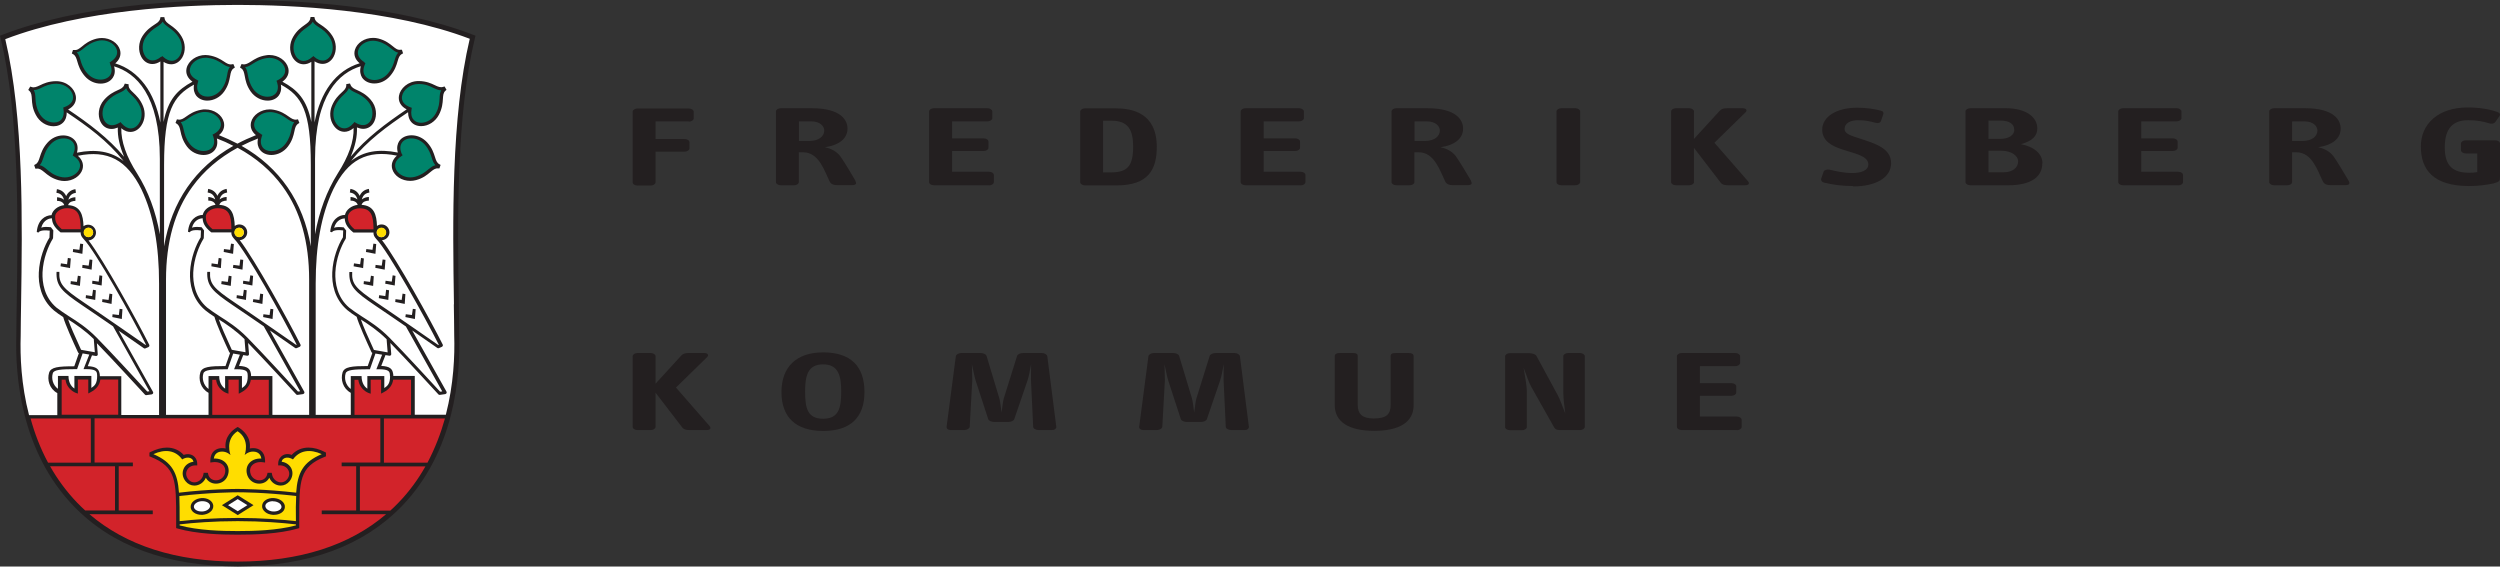 <svg width="203" height="46" viewBox="0 0 203 46" fill="none" xmlns="http://www.w3.org/2000/svg">
<rect x="0" y="0" width="203" height="46" fill="#333333" stroke="none"/>
<g clip-path="url(#clip0_1435_9481)">
<path d="M55.933 9.855H53.23V11.288H55.599C55.807 11.288 55.985 11.403 55.985 11.55V12.052C55.985 12.188 55.807 12.313 55.599 12.313H53.23V14.803C53.23 14.939 53.053 15.065 52.844 15.065H51.759C51.551 15.065 51.373 14.95 51.373 14.803V9.07C51.373 8.934 51.551 8.809 51.759 8.809H55.943C56.152 8.809 56.329 8.934 56.329 9.07V9.614C56.329 9.75 56.152 9.876 55.943 9.876L55.933 9.855Z" fill="#231F20"/>
<path d="M66.929 10.598C66.929 11.058 66.501 11.445 65.719 11.445H64.874V9.855H65.855C66.627 9.855 66.929 10.274 66.929 10.598ZM69.465 14.678C69.235 14.28 68.567 13.151 68.233 12.69C67.962 12.314 67.461 12.042 66.981 11.958C68.129 11.791 68.818 11.257 68.818 10.441C68.818 9.782 68.317 8.788 65.917 8.788H63.392C63.184 8.788 63.006 8.914 63.006 9.039V14.793C63.006 14.919 63.184 15.044 63.392 15.044H64.477C64.686 15.044 64.864 14.929 64.864 14.793V12.366H65.218C66.512 12.366 66.961 13.925 67.368 14.741C67.493 14.971 67.701 15.034 67.973 15.034H69.172C69.548 15.034 69.569 14.887 69.444 14.678H69.465Z" fill="#231F20"/>
<path d="M80.315 15.044H75.829C75.62 15.044 75.443 14.929 75.443 14.783V9.05C75.443 8.914 75.62 8.788 75.829 8.788H80.19C80.399 8.788 80.576 8.914 80.576 9.05V9.594C80.576 9.73 80.399 9.855 80.19 9.855H77.31V11.236H79.877C80.086 11.236 80.263 11.351 80.263 11.498V12C80.263 12.136 80.086 12.261 79.877 12.261H77.31V13.946H80.315C80.524 13.946 80.701 14.061 80.701 14.207V14.793C80.701 14.929 80.524 15.055 80.315 15.055V15.044Z" fill="#231F20"/>
<path d="M92.011 11.895C92.011 13.485 91.552 13.998 90.206 13.998H89.57V9.803H90.269C91.583 9.803 92.011 10.524 92.011 11.895ZM93.931 11.926C93.931 9.133 91.886 8.798 90.582 8.798H88.098C87.89 8.798 87.712 8.924 87.712 9.06V14.793C87.712 14.929 87.89 15.054 88.098 15.054H90.675C93.263 15.054 93.931 13.747 93.931 11.926Z" fill="#231F20"/>
<path d="M105.616 15.044H101.129C100.921 15.044 100.743 14.929 100.743 14.783V9.05C100.743 8.914 100.921 8.788 101.129 8.788H105.491C105.699 8.788 105.877 8.914 105.877 9.05V9.594C105.877 9.73 105.699 9.855 105.491 9.855H102.611V11.236H105.178C105.386 11.236 105.564 11.351 105.564 11.498V12C105.564 12.136 105.386 12.261 105.178 12.261H102.611V13.946H105.616C105.824 13.946 106.002 14.061 106.002 14.207V14.793C106.002 14.929 105.824 15.055 105.616 15.055V15.044Z" fill="#231F20"/>
<path d="M116.915 10.598C116.915 11.058 116.487 11.445 115.705 11.445H114.86V9.855H115.84C116.613 9.855 116.915 10.274 116.915 10.598ZM119.45 14.678C119.21 14.28 118.553 13.151 118.219 12.69C117.948 12.314 117.447 12.042 116.967 11.958C118.115 11.791 118.804 11.257 118.804 10.441C118.804 9.782 118.303 8.788 115.903 8.788H113.378C113.17 8.788 112.992 8.914 112.992 9.039V14.793C112.992 14.919 113.17 15.044 113.378 15.044H114.463C114.672 15.044 114.849 14.929 114.849 14.793V12.366H115.204C116.498 12.366 116.946 13.925 117.353 14.741C117.478 14.971 117.687 15.034 117.958 15.034H119.158C119.534 15.034 119.555 14.887 119.43 14.678H119.45Z" fill="#231F20"/>
<path d="M127.922 15.044H126.774C126.566 15.044 126.388 14.929 126.388 14.783V9.05C126.388 8.914 126.566 8.788 126.774 8.788H127.922C128.131 8.788 128.308 8.914 128.308 9.05V14.783C128.308 14.919 128.131 15.044 127.922 15.044Z" fill="#231F20"/>
<path d="M141.704 15.044H140.327C140.056 15.044 139.847 15.002 139.722 14.835L137.552 12.01V14.793C137.552 14.919 137.375 15.044 137.166 15.044H136.081C135.872 15.044 135.695 14.929 135.695 14.793V9.039C135.695 8.914 135.872 8.788 136.081 8.788H137.166C137.375 8.788 137.552 8.914 137.552 9.039V11.278L139.639 8.997C139.795 8.83 139.972 8.788 140.244 8.788H141.496C141.798 8.788 141.913 8.955 141.725 9.133L139.211 11.592L141.923 14.699C142.101 14.898 141.997 15.044 141.694 15.044H141.704Z" fill="#231F20"/>
<path d="M150.458 15.107C149.613 15.107 148.736 14.992 148.1 14.824C147.923 14.783 147.839 14.636 147.881 14.511L148.079 13.935C148.121 13.799 148.371 13.736 148.559 13.778C149.122 13.904 149.707 14.05 150.395 14.05C151.084 14.05 151.71 13.862 151.71 13.349C151.71 12.648 150.562 12.46 149.561 12.125C148.716 11.843 147.964 11.435 147.964 10.525C147.964 9.51 149.07 8.746 150.802 8.746C151.564 8.746 152.211 8.851 152.732 8.987C152.941 9.039 152.962 9.165 152.92 9.29L152.732 9.834C152.691 9.96 152.534 10.033 152.294 9.97C151.877 9.865 151.533 9.761 150.865 9.761C150.228 9.761 149.78 10.022 149.78 10.462C149.78 10.901 150.385 11.037 151.074 11.267C152.242 11.654 153.557 12.031 153.557 13.245C153.557 14.458 152.263 15.138 150.479 15.138L150.458 15.107Z" fill="#231F20"/>
<path d="M163.562 10.535C163.562 10.954 163.145 11.278 162.394 11.278H161.465V9.792H162.425C163.197 9.792 163.552 10.085 163.552 10.535H163.562ZM165.847 13.255C165.847 12.512 165.2 11.916 164.094 11.707C165.044 11.445 165.43 11.027 165.43 10.431C165.43 9.499 164.501 8.788 162.894 8.788H159.983C159.775 8.788 159.597 8.914 159.597 9.039V14.793C159.597 14.919 159.775 15.044 159.983 15.044H163.082C164.887 15.044 165.836 14.385 165.836 13.255H165.847ZM163.875 13.098C163.875 13.621 163.406 13.988 162.707 13.988H161.465V12.24H162.508C163.364 12.24 163.875 12.669 163.875 13.109V13.098Z" fill="#231F20"/>
<path d="M176.865 15.044H172.389C172.18 15.044 172.003 14.929 172.003 14.783V9.05C172.003 8.914 172.18 8.788 172.389 8.788H176.75C176.958 8.788 177.136 8.914 177.136 9.05V9.594C177.136 9.73 176.958 9.855 176.75 9.855H173.87V11.236H176.437C176.645 11.236 176.823 11.351 176.823 11.498V12C176.823 12.136 176.645 12.261 176.437 12.261H173.87V13.946H176.875C177.084 13.946 177.261 14.061 177.261 14.207V14.793C177.261 14.929 177.084 15.055 176.875 15.055L176.865 15.044Z" fill="#231F20"/>
<path d="M188.174 10.598C188.174 11.058 187.746 11.445 186.964 11.445H186.119V9.855H187.1C187.872 9.855 188.174 10.274 188.174 10.598ZM190.709 14.678C190.47 14.28 189.812 13.151 189.478 12.69C189.207 12.314 188.706 12.042 188.226 11.958C189.374 11.791 190.063 11.257 190.063 10.441C190.063 9.782 189.562 8.788 187.173 8.788H184.648C184.439 8.788 184.262 8.914 184.262 9.039V14.793C184.262 14.919 184.439 15.044 184.648 15.044H185.733C185.941 15.044 186.119 14.929 186.119 14.793V12.366H186.474C187.767 12.366 188.205 13.925 188.623 14.741C188.748 14.971 188.957 15.034 189.228 15.034H190.428C190.803 15.034 190.824 14.887 190.709 14.678Z" fill="#231F20"/>
<path d="M202.52 14.887C201.977 15.002 201.268 15.107 200.506 15.107C197.543 15.107 196.573 13.747 196.573 11.895C196.573 10.043 198.002 8.725 200.381 8.725C201.299 8.725 202.134 8.861 202.781 9.091C202.989 9.164 203.052 9.29 202.958 9.426L202.624 9.897C202.52 10.043 202.332 10.085 202.123 10.012C201.644 9.876 201.216 9.761 200.412 9.761C199.213 9.761 198.514 10.389 198.514 11.968C198.514 13.548 199.254 14.029 200.527 14.029C200.757 14.029 200.965 14.008 201.153 13.977V12.46H200.214C200.006 12.46 199.828 12.334 199.828 12.198V11.654C199.828 11.518 200.006 11.393 200.214 11.393H202.614C202.823 11.393 203 11.508 203 11.654V14.416C203 14.667 202.948 14.772 202.52 14.877V14.887Z" fill="#231F20"/>
<path d="M57.383 34.921H56.006C55.734 34.921 55.526 34.879 55.401 34.712L53.23 31.887V34.67C53.23 34.796 53.053 34.921 52.844 34.921H51.759C51.551 34.921 51.373 34.806 51.373 34.67V28.916C51.373 28.791 51.551 28.665 51.759 28.665H52.844C53.053 28.665 53.23 28.791 53.23 28.916V31.155L55.317 28.874C55.474 28.707 55.651 28.665 55.922 28.665H57.174C57.477 28.665 57.592 28.832 57.404 29.01L54.889 31.469L57.602 34.576C57.779 34.775 57.675 34.921 57.372 34.921H57.383Z" fill="#231F20"/>
<path d="M68.306 31.793C68.306 33.143 68.098 34.001 66.835 34.001C65.573 34.001 65.375 33.153 65.375 31.793C65.375 30.548 65.573 29.586 66.835 29.586C68.098 29.586 68.306 30.548 68.306 31.793ZM70.195 31.835C70.195 29.701 69.037 28.613 66.846 28.613C64.655 28.613 63.455 29.805 63.455 31.835C63.455 33.865 64.603 34.994 66.846 34.994C69.089 34.994 70.195 33.865 70.195 31.835Z" fill="#231F20"/>
<path d="M85.448 34.921H84.332C84.123 34.921 83.894 34.806 83.894 34.66L83.716 30.893C83.706 30.695 83.727 29.826 83.727 29.575C83.654 29.931 83.549 30.59 83.435 30.893L82.36 34.032C82.318 34.168 82.089 34.262 81.88 34.262H80.722C80.513 34.262 80.284 34.168 80.242 34.032L79.22 30.893C79.126 30.621 79.001 29.92 78.917 29.575C78.917 29.764 78.959 30.684 78.948 30.893L78.74 34.66C78.729 34.796 78.51 34.921 78.301 34.921H77.195C76.987 34.921 76.851 34.806 76.862 34.66L77.613 28.927C77.623 28.791 77.842 28.665 78.051 28.665H79.626C79.835 28.665 80.065 28.759 80.106 28.895L81.15 32.358C81.223 32.609 81.285 33.184 81.327 33.509C81.369 33.195 81.442 32.578 81.504 32.358L82.59 28.895C82.631 28.759 82.861 28.665 83.069 28.665H84.603C84.812 28.665 85.031 28.791 85.041 28.927L85.772 34.66C85.782 34.796 85.647 34.921 85.438 34.921H85.448Z" fill="#231F20"/>
<path d="M101.088 34.921H99.972C99.763 34.921 99.533 34.806 99.533 34.66L99.356 30.893C99.346 30.695 99.366 29.826 99.366 29.575C99.293 29.931 99.189 30.59 99.074 30.893L98 34.032C97.958 34.168 97.728 34.262 97.52 34.262H96.362C96.153 34.262 95.923 34.168 95.882 34.032L94.859 30.893C94.765 30.621 94.64 29.92 94.557 29.575C94.557 29.764 94.598 30.684 94.588 30.893L94.379 34.66C94.369 34.796 94.15 34.921 93.941 34.921H92.835C92.626 34.921 92.491 34.806 92.501 34.66L93.252 28.927C93.263 28.791 93.482 28.665 93.691 28.665H95.266C95.475 28.665 95.704 28.759 95.746 28.895L96.789 32.358C96.862 32.609 96.925 33.184 96.967 33.509C97.008 33.195 97.082 32.578 97.144 32.358L98.229 28.895C98.271 28.759 98.5 28.665 98.709 28.665H100.243C100.451 28.665 100.671 28.791 100.681 28.927L101.411 34.66C101.422 34.796 101.286 34.921 101.077 34.921H101.088Z" fill="#231F20"/>
<path d="M111.584 34.984C109.518 34.984 108.381 34.252 108.381 32.902V28.927C108.381 28.759 108.516 28.665 108.756 28.665H109.862C110.133 28.665 110.248 28.738 110.248 28.927V32.881C110.248 33.624 110.624 33.98 111.542 33.98C112.575 33.98 112.919 33.645 112.919 32.881V28.927C112.919 28.738 113.034 28.665 113.305 28.665H114.411C114.641 28.665 114.787 28.759 114.787 28.927V32.902C114.787 34.262 113.66 34.984 111.584 34.984Z" fill="#231F20"/>
<path d="M128.298 34.921H126.628C126.409 34.921 126.274 34.837 126.201 34.712L124.343 31.416C124.124 31.04 123.947 30.433 123.717 29.868C123.811 30.444 123.978 31.333 123.978 31.72V34.681C123.978 34.806 123.801 34.932 123.592 34.932H122.601C122.392 34.932 122.215 34.816 122.215 34.681V28.927C122.215 28.801 122.392 28.675 122.601 28.675H124.156C124.375 28.675 124.677 28.759 124.75 28.885L126.472 32.055C126.681 32.442 126.847 32.954 127.098 33.561C127.014 32.965 126.941 32.285 126.941 31.825V28.916C126.941 28.791 127.119 28.665 127.327 28.665H128.298C128.506 28.665 128.684 28.791 128.684 28.916V34.67C128.684 34.796 128.506 34.921 128.298 34.921Z" fill="#231F20"/>
<path d="M141.037 34.921H136.55C136.342 34.921 136.164 34.806 136.164 34.66V28.927C136.164 28.791 136.342 28.665 136.55 28.665H140.911C141.12 28.665 141.297 28.791 141.297 28.927V29.471C141.297 29.607 141.12 29.732 140.911 29.732H138.032V31.113H140.598C140.807 31.113 140.984 31.228 140.984 31.375V31.877C140.984 32.013 140.807 32.138 140.598 32.138H138.032V33.823H141.037C141.245 33.823 141.423 33.948 141.423 34.084V34.67C141.423 34.806 141.245 34.932 141.037 34.932V34.921Z" fill="#231F20"/>
<path d="M19.249 45.812C33.439 45.812 37.372 35.675 37.101 27.232C37.028 20.108 36.631 10.242 38.384 3.003C32.03 0.534 23.725 0.188 19.291 0.188H19.333C14.899 0.188 6.594 0.534 0.229 3.013C1.982 10.253 1.596 20.118 1.513 27.242C1.242 35.675 5.175 45.822 19.364 45.822H19.249V45.812Z" fill="white"/>
<path d="M2.337 33.833C4.027 40.141 8.889 45.686 19.375 45.686H19.26C29.735 45.686 34.597 40.131 36.287 33.833H33.564V30.694H28.66V33.833H22.014V30.642H17.09V33.833H9.787V30.694H4.852V33.833H2.348H2.337Z" fill="#D2232A"/>
<path d="M19.302 43.269C20.794 43.269 22.682 43.196 24.163 42.778C24.163 39.168 24.028 37.882 26.334 36.961V36.835C25.134 36.218 24.236 36.48 23.715 37.107C23.193 36.825 22.724 37.181 22.734 37.641C23.485 37.641 23.913 38.405 23.423 39.011C22.953 39.587 22.077 39.263 21.952 38.53H21.837C21.67 39.336 20.533 39.336 20.241 38.583C19.969 37.871 20.522 37.264 21.388 37.4C21.378 36.48 20.522 36.427 20.095 36.647C20.345 35.674 19.719 35.109 19.302 34.848C18.874 35.099 18.248 35.674 18.509 36.647C18.081 36.427 17.236 36.48 17.215 37.4C18.081 37.264 18.634 37.871 18.363 38.583C18.07 39.336 16.944 39.336 16.766 38.53H16.651C16.526 39.273 15.65 39.587 15.18 39.011C14.69 38.405 15.118 37.63 15.869 37.641C15.869 37.181 15.41 36.825 14.888 37.107C14.367 36.48 13.469 36.218 12.27 36.835V36.961C14.575 37.882 14.44 39.168 14.44 42.778C15.921 43.196 17.81 43.269 19.302 43.269Z" fill="#FFDD00"/>
<path d="M26.396 36.71C25.927 36.469 25.478 36.344 25.05 36.344C24.508 36.344 24.038 36.553 23.683 36.94C23.37 36.804 23.026 36.867 22.807 37.097C22.661 37.243 22.588 37.442 22.588 37.651V37.788H22.724C23.037 37.788 23.308 37.944 23.423 38.196C23.537 38.436 23.496 38.698 23.308 38.928C23.141 39.127 22.953 39.168 22.817 39.168C22.515 39.168 22.16 38.938 22.087 38.509L22.066 38.394H21.722L21.701 38.499C21.618 38.865 21.326 39.001 21.065 39.001C20.752 39.001 20.48 38.813 20.366 38.53C20.272 38.279 20.282 38.039 20.418 37.85C20.595 37.599 20.95 37.474 21.367 37.536L21.524 37.557V37.39C21.513 36.658 21.023 36.386 20.564 36.386C20.47 36.386 20.376 36.396 20.282 36.417C20.407 35.455 19.698 34.91 19.375 34.712L19.301 34.67L19.228 34.712C18.895 34.91 18.195 35.444 18.321 36.417C18.227 36.396 18.133 36.386 18.039 36.386C17.58 36.386 17.09 36.647 17.079 37.39V37.557L17.236 37.536C17.643 37.474 18.008 37.599 18.185 37.85C18.31 38.039 18.331 38.279 18.237 38.53C18.122 38.813 17.851 39.001 17.538 39.001C17.277 39.001 16.985 38.865 16.902 38.499L16.881 38.394H16.537L16.516 38.509C16.443 38.938 16.078 39.168 15.785 39.168C15.65 39.168 15.462 39.127 15.295 38.928C15.107 38.698 15.066 38.426 15.18 38.196C15.295 37.944 15.556 37.788 15.879 37.788H16.015V37.651C16.015 37.442 15.942 37.243 15.796 37.097C15.577 36.877 15.243 36.815 14.919 36.94C14.565 36.553 14.095 36.344 13.553 36.344C13.135 36.344 12.687 36.469 12.207 36.71L12.134 36.752V37.055L12.217 37.087C14.314 37.923 14.304 39.001 14.304 42.202C14.304 42.391 14.304 42.882 14.304 42.882L14.408 42.914C15.973 43.364 17.956 43.416 19.301 43.416C20.647 43.416 22.63 43.364 24.195 42.914L24.299 42.882C24.299 42.882 24.299 42.391 24.299 42.202C24.299 39.001 24.299 37.923 26.386 37.087L26.469 37.055V36.752L26.396 36.71ZM14.554 40.277C17.1 39.984 19.082 39.974 19.301 39.974C19.52 39.974 21.492 39.974 24.049 40.277C24.017 40.832 24.017 41.47 24.028 42.202C24.028 42.244 24.028 42.276 24.028 42.317C22.911 42.192 21.263 42.056 19.333 42.056H19.281C17.35 42.056 15.702 42.192 14.586 42.317C14.586 42.276 14.586 42.244 14.586 42.202C14.586 41.47 14.586 40.832 14.565 40.277H14.554ZM19.301 43.123C17.997 43.123 16.098 43.071 14.586 42.663C14.586 42.631 14.586 42.6 14.586 42.579C15.691 42.453 17.35 42.317 19.281 42.317H19.333C21.263 42.317 22.922 42.453 24.028 42.579C24.028 42.61 24.028 42.631 24.028 42.663C22.505 43.071 20.616 43.123 19.301 43.123ZM24.059 40.005C21.503 39.712 19.52 39.702 19.301 39.702C19.082 39.702 17.09 39.702 14.533 40.005C14.419 38.405 13.991 37.536 12.457 36.877C13.407 36.438 14.262 36.563 14.794 37.306C14.794 37.306 15.253 36.992 15.587 37.275C15.65 37.327 15.691 37.411 15.712 37.495C15.358 37.536 15.055 37.746 14.919 38.049C14.763 38.384 14.815 38.771 15.076 39.085C15.253 39.304 15.504 39.43 15.785 39.43C16.192 39.43 16.558 39.168 16.714 38.792C16.87 39.085 17.173 39.273 17.538 39.273C17.966 39.273 18.342 39.022 18.488 38.624C18.613 38.29 18.592 37.955 18.404 37.683C18.195 37.38 17.809 37.212 17.361 37.233C17.434 36.72 17.851 36.668 18.029 36.668C18.456 36.668 18.717 36.951 18.717 36.951C18.717 36.951 18.237 35.685 19.291 35.015C20.345 35.695 19.865 36.951 19.865 36.951C19.865 36.951 20.126 36.668 20.553 36.668C20.741 36.668 21.148 36.731 21.221 37.233C20.773 37.212 20.387 37.38 20.178 37.683C20 37.944 19.969 38.279 20.094 38.624C20.251 39.022 20.616 39.273 21.044 39.273C21.409 39.273 21.712 39.095 21.868 38.792C22.035 39.179 22.39 39.43 22.797 39.43C23.068 39.43 23.318 39.304 23.506 39.085C23.756 38.771 23.819 38.384 23.663 38.049C23.517 37.746 23.224 37.536 22.87 37.495C22.89 37.411 22.922 37.327 22.995 37.275C23.329 36.992 23.788 37.306 23.788 37.306C24.32 36.563 25.175 36.438 26.125 36.877C24.591 37.526 24.163 38.394 24.049 40.005H24.059Z" fill="#231F20"/>
<path d="M22.995 41.177C22.974 41.48 22.598 41.7 22.171 41.669C21.732 41.638 21.398 41.365 21.419 41.062C21.44 40.759 21.816 40.539 22.244 40.57C22.682 40.602 23.016 40.874 22.995 41.177Z" fill="white"/>
<path d="M22.244 41.805C22.244 41.805 22.181 41.805 22.15 41.805C21.91 41.784 21.691 41.711 21.534 41.575C21.357 41.428 21.263 41.251 21.284 41.062C21.305 40.686 21.733 40.403 22.254 40.445C22.494 40.466 22.713 40.539 22.88 40.675C23.058 40.822 23.151 40.999 23.131 41.188C23.11 41.544 22.724 41.805 22.254 41.805H22.244ZM22.16 40.696C21.826 40.696 21.555 40.864 21.545 41.073C21.545 41.177 21.597 41.282 21.701 41.366C21.826 41.46 21.993 41.523 22.171 41.533C22.536 41.554 22.838 41.387 22.859 41.167C22.859 41.062 22.807 40.958 22.703 40.874C22.578 40.78 22.411 40.717 22.233 40.707C22.212 40.707 22.181 40.707 22.16 40.707V40.696Z" fill="#231F20"/>
<path d="M19.301 41.669L20.334 41.02L19.301 40.382L18.269 41.02L19.301 41.669Z" fill="white"/>
<path d="M19.302 41.826L18.018 41.02L19.302 40.215L20.585 41.02L19.302 41.826ZM18.519 41.02L19.302 41.512L20.084 41.02L19.302 40.529L18.519 41.02Z" fill="#231F20"/>
<path d="M15.608 41.177C15.629 41.48 16.005 41.7 16.432 41.669C16.87 41.638 17.204 41.365 17.183 41.062C17.163 40.759 16.787 40.539 16.359 40.57C15.921 40.602 15.587 40.874 15.608 41.177Z" fill="white"/>
<path d="M16.359 41.805C15.88 41.805 15.504 41.533 15.483 41.188C15.473 40.999 15.556 40.811 15.733 40.675C15.9 40.539 16.119 40.466 16.349 40.445C16.86 40.403 17.288 40.686 17.319 41.062C17.33 41.251 17.246 41.439 17.069 41.575C16.902 41.711 16.683 41.784 16.453 41.805C16.422 41.805 16.391 41.805 16.359 41.805ZM16.443 40.696C16.443 40.696 16.391 40.696 16.37 40.696C16.182 40.707 16.015 40.769 15.9 40.864C15.796 40.947 15.733 41.052 15.744 41.156C15.754 41.366 16.026 41.533 16.359 41.533C16.359 41.533 16.401 41.533 16.433 41.533C16.62 41.523 16.787 41.46 16.902 41.366C17.006 41.282 17.069 41.177 17.058 41.073C17.048 40.864 16.777 40.696 16.443 40.696Z" fill="#231F20"/>
<path d="M2.567 7.166C3.13 7.365 3.474 6.716 4.58 6.696C5.957 6.675 6.802 8.338 5.3 8.851C5.571 10.409 3.714 10.472 3.067 9.248C2.556 8.265 2.963 7.648 2.514 7.25L2.556 7.166H2.567Z" fill="#00846B"/>
<path d="M2.984 13.454C3.516 13.171 3.276 12.481 4.006 11.654C4.924 10.629 6.719 11.142 6.072 12.585C7.397 13.454 6.176 14.856 4.851 14.5C3.787 14.207 3.61 13.496 3.015 13.548L2.984 13.454Z" fill="#00846B"/>
<path d="M10.35 6.926C10.371 7.532 11.101 7.606 11.529 8.631C12.05 9.907 10.819 11.299 9.797 10.095C8.44 10.922 7.71 9.206 8.607 8.16C9.338 7.323 10.047 7.48 10.256 6.915H10.35V6.926Z" fill="#00846B"/>
<path d="M18.936 5.398C18.446 5.744 18.769 6.403 18.133 7.313C17.351 8.443 15.504 8.15 15.973 6.633C14.554 5.932 15.598 4.394 16.954 4.582C18.049 4.739 18.31 5.43 18.895 5.304L18.936 5.388V5.398Z" fill="#00846B"/>
<path d="M13.261 1.507C13.365 2.103 14.106 2.071 14.669 3.023C15.368 4.206 14.346 5.764 13.167 4.718C11.946 5.733 10.976 4.132 11.717 2.971C12.311 2.04 13.042 2.082 13.177 1.496H13.271L13.261 1.507Z" fill="#00846B"/>
<path d="M6.03 4.164C6.625 4.226 6.813 3.515 7.888 3.243C9.223 2.908 10.423 4.331 9.087 5.168C9.703 6.622 7.908 7.114 7.011 6.068C6.281 5.231 6.542 4.54 6.01 4.247L6.041 4.153L6.03 4.164Z" fill="#00846B"/>
<path d="M24.163 9.886C23.652 10.211 23.965 10.88 23.297 11.77C22.473 12.868 20.647 12.512 21.159 11.016C19.761 10.274 20.866 8.767 22.212 9.008C23.297 9.206 23.537 9.907 24.122 9.803L24.153 9.886H24.163Z" fill="#00846B"/>
<path d="M36.036 7.166C35.473 7.365 35.129 6.716 34.023 6.696C32.646 6.675 31.8 8.338 33.303 8.851C33.032 10.409 34.889 10.472 35.536 9.248C36.047 8.265 35.64 7.648 36.089 7.25L36.047 7.166H36.036Z" fill="#00846B"/>
<path d="M35.619 13.454C35.087 13.171 35.327 12.481 34.597 11.654C33.679 10.629 31.884 11.142 32.531 12.585C31.206 13.454 32.427 14.856 33.752 14.5C34.816 14.207 34.993 13.496 35.588 13.548L35.619 13.454Z" fill="#00846B"/>
<path d="M28.253 6.926C28.232 7.532 27.502 7.606 27.074 8.631C26.553 9.907 27.784 11.299 28.806 10.095C30.163 10.922 30.893 9.206 29.996 8.16C29.265 7.323 28.556 7.48 28.347 6.915H28.253V6.926Z" fill="#00846B"/>
<path d="M19.667 5.398C20.157 5.744 19.834 6.403 20.47 7.313C21.253 8.443 23.099 8.15 22.63 6.633C24.049 5.932 23.005 4.394 21.649 4.582C20.554 4.739 20.293 5.43 19.709 5.304L19.667 5.388V5.398Z" fill="#00846B"/>
<path d="M25.342 1.507C25.238 2.103 24.497 2.071 23.934 3.023C23.235 4.206 24.257 5.764 25.436 4.718C26.657 5.733 27.627 4.132 26.886 2.971C26.292 2.04 25.561 2.082 25.426 1.496H25.332L25.342 1.507Z" fill="#00846B"/>
<path d="M32.573 4.164C31.978 4.226 31.79 3.515 30.715 3.243C29.38 2.908 28.18 4.331 29.516 5.168C28.9 6.622 30.695 7.114 31.592 6.068C32.322 5.231 32.061 4.54 32.593 4.247L32.562 4.153L32.573 4.164Z" fill="#00846B"/>
<path d="M14.44 9.886C14.951 10.211 14.638 10.88 15.306 11.77C16.13 12.868 17.956 12.512 17.445 11.016C18.843 10.274 17.737 8.767 16.391 9.008C15.306 9.206 15.066 9.907 14.481 9.803L14.45 9.886H14.44Z" fill="#00846B"/>
<path d="M6.615 28.55L6.156 29.847C4.789 29.847 4.257 29.91 4.152 30.276C3.986 30.82 4.194 31.521 4.831 31.814V30.663H5.436C5.436 31.489 6.177 31.772 6.177 31.772V30.663H7.282V31.741C7.804 31.458 8.096 31.071 8.002 30.339C7.95 30.067 7.846 29.847 6.969 29.847L7.429 28.696L6.615 28.55Z" fill="white"/>
<path d="M6.677 18.737C6.677 17.503 6.521 16.76 5.415 16.76C4.841 16.76 4.33 17.136 4.33 17.576C4.33 17.931 4.382 18.266 4.956 18.737H6.677Z" fill="#D2232A"/>
<path d="M5.686 21.771L4.914 21.624L4.945 21.384L5.446 21.457L5.509 20.944L5.749 20.986L5.686 21.771Z" fill="#231F20"/>
<path d="M9.056 24.679L8.294 24.522L8.315 24.292L8.816 24.355L8.889 23.842L9.119 23.884L9.056 24.679Z" fill="#231F20"/>
<path d="M9.891 25.903L9.119 25.746L9.14 25.516L9.651 25.579L9.713 25.077L9.943 25.108L9.891 25.903Z" fill="#231F20"/>
<path d="M6.688 20.61L5.916 20.463L5.937 20.223L6.448 20.285L6.51 19.783L6.75 19.815L6.688 20.61Z" fill="#231F20"/>
<path d="M6.489 23.215L5.728 23.068L5.749 22.828L6.249 22.89L6.322 22.388L6.552 22.43L6.489 23.215Z" fill="#231F20"/>
<path d="M7.439 21.896L6.677 21.75L6.698 21.509L7.199 21.572L7.272 21.07L7.501 21.101L7.439 21.896Z" fill="#231F20"/>
<path d="M8.253 23.183L7.481 23.037L7.502 22.796L8.013 22.869L8.075 22.356L8.305 22.398L8.253 23.183Z" fill="#231F20"/>
<path d="M7.731 24.355L6.959 24.208L6.98 23.968L7.481 24.041L7.554 23.528L7.783 23.57L7.731 24.355Z" fill="#231F20"/>
<path d="M18.853 28.55L18.394 29.847C17.027 29.847 16.495 29.91 16.39 30.276C16.224 30.82 16.432 31.521 17.069 31.814V30.663H17.674C17.674 31.489 18.415 31.772 18.415 31.772V30.663H19.52V31.741C20.042 31.458 20.334 31.071 20.24 30.339C20.188 30.067 20.084 29.847 19.207 29.847L19.667 28.696L18.853 28.55Z" fill="white"/>
<path d="M18.916 18.737C18.916 17.503 18.759 16.76 17.653 16.76C17.079 16.76 16.568 17.136 16.568 17.576C16.568 17.931 16.62 18.266 17.194 18.737H18.916Z" fill="#D2232A"/>
<path d="M17.935 21.771L17.163 21.624L17.183 21.384L17.684 21.457L17.757 20.944L17.987 20.986L17.935 21.771Z" fill="#231F20"/>
<path d="M21.305 24.679L20.533 24.522L20.564 24.292L21.065 24.355L21.127 23.842L21.367 23.884L21.305 24.679Z" fill="#231F20"/>
<path d="M22.129 25.903L21.367 25.746L21.388 25.516L21.889 25.579L21.962 25.077L22.192 25.108L22.129 25.903Z" fill="#231F20"/>
<path d="M18.926 20.61L18.164 20.463L18.185 20.223L18.686 20.285L18.759 19.783L18.988 19.815L18.926 20.61Z" fill="#231F20"/>
<path d="M18.738 23.215L17.966 23.068L17.997 22.828L18.498 22.89L18.571 22.388L18.801 22.43L18.738 23.215Z" fill="#231F20"/>
<path d="M19.688 21.896L18.916 21.75L18.947 21.509L19.448 21.572L19.51 21.07L19.75 21.101L19.688 21.896Z" fill="#231F20"/>
<path d="M20.491 23.183L19.729 23.037L19.75 22.796L20.251 22.869L20.324 22.356L20.553 22.398L20.491 23.183Z" fill="#231F20"/>
<path d="M19.969 24.355L19.207 24.208L19.228 23.968L19.729 24.041L19.802 23.528L20.032 23.57L19.969 24.355Z" fill="#231F20"/>
<path d="M30.413 28.55L29.954 29.847C28.587 29.847 28.055 29.91 27.951 30.276C27.784 30.82 27.992 31.521 28.629 31.814V30.663H29.234C29.234 31.489 29.975 31.772 29.975 31.772V30.663H31.081V31.741C31.602 31.458 31.894 31.071 31.8 30.339C31.748 30.067 31.644 29.847 30.768 29.847L31.227 28.696L30.413 28.55Z" fill="white"/>
<path d="M30.476 18.737C30.476 17.503 30.319 16.76 29.213 16.76C28.639 16.76 28.128 17.136 28.128 17.576C28.128 17.931 28.18 18.266 28.754 18.737H30.476Z" fill="#D2232A"/>
<path d="M29.485 21.771L28.712 21.624L28.744 21.384L29.244 21.457L29.317 20.944L29.547 20.986L29.485 21.771Z" fill="#231F20"/>
<path d="M32.865 24.679L32.093 24.522L32.114 24.292L32.614 24.355L32.688 23.842L32.917 23.884L32.865 24.679Z" fill="#231F20"/>
<path d="M33.689 25.903L32.917 25.746L32.948 25.516L33.449 25.579L33.522 25.077L33.752 25.108L33.689 25.903Z" fill="#231F20"/>
<path d="M30.486 20.61L29.714 20.463L29.745 20.223L30.246 20.285L30.319 19.783L30.549 19.815L30.486 20.61Z" fill="#231F20"/>
<path d="M30.298 23.215L29.526 23.068L29.547 22.828L30.048 22.89L30.121 22.388L30.35 22.43L30.298 23.215Z" fill="#231F20"/>
<path d="M31.237 21.896L30.476 21.75L30.497 21.509L30.997 21.572L31.07 21.07L31.3 21.101L31.237 21.896Z" fill="#231F20"/>
<path d="M32.051 23.183L31.279 23.037L31.31 22.796L31.811 22.869L31.884 22.356L32.114 22.398L32.051 23.183Z" fill="#231F20"/>
<path d="M31.529 24.355L30.757 24.208L30.789 23.968L31.289 24.041L31.352 23.528L31.592 23.57L31.529 24.355Z" fill="#231F20"/>
<path d="M38.614 2.898L38.447 2.835C32.124 0.377 23.756 0 19.322 0H19.281C14.847 0 6.489 0.377 0.167 2.835L0 2.898L0.042 3.065C1.586 9.447 1.461 17.91 1.356 24.7C1.346 25.568 1.325 26.416 1.325 27.221C1.221 30.485 1.68 36.637 5.978 41.093C9.087 44.326 13.553 45.969 19.249 45.989H19.364C25.061 45.969 29.526 44.316 32.635 41.093C36.934 36.637 37.393 30.485 37.288 27.221C37.288 26.416 37.268 25.568 37.257 24.69C37.153 17.9 37.028 9.436 38.572 3.055L38.614 2.887V2.898ZM2.483 33.98H7.376V37.568H3.902C3.266 36.386 2.807 35.172 2.483 33.98ZM4.152 18.454C3.819 18.413 3.526 18.413 3.349 18.486C3.537 17.816 4.038 17.733 4.215 17.722C4.236 18.057 4.34 18.402 4.883 18.841L4.925 18.873H6.552C6.552 18.904 6.552 18.936 6.552 18.967C6.573 19.113 6.615 19.208 6.761 19.375C7.752 20.39 10.757 25.799 11.852 27.985L11.81 28.006C11.383 27.713 8.785 25.893 6.782 24.543C5.091 23.403 4.768 23.037 4.82 22.074H4.591C4.538 23.235 5.05 23.685 6.636 24.763C7.449 25.307 8.357 25.934 9.181 26.499L12.134 31.772L11.957 31.793C11.57 31.375 8.941 28.508 7.835 27.399C7.053 26.604 6.25 26.091 5.603 25.683C5.248 25.453 4.841 25.181 4.58 24.972C3.589 24.125 3.422 22.953 3.453 22.116C3.506 20.997 3.923 19.971 4.288 19.386L4.309 19.323L4.33 18.706L4.142 18.465L4.152 18.454ZM4.476 17.586C4.476 17.23 4.925 16.906 5.425 16.906C6.354 16.906 6.542 17.46 6.552 18.611H5.018C4.518 18.193 4.476 17.91 4.476 17.586ZM6.813 18.873C6.813 18.664 6.98 18.496 7.189 18.496C7.397 18.496 7.564 18.664 7.564 18.873C7.564 19.082 7.397 19.25 7.189 19.25C6.98 19.25 6.813 19.082 6.813 18.873ZM7.616 27.556L7.7 28.602L6.583 28.404C6.072 27.294 5.697 26.437 5.53 25.934C6.166 26.343 6.886 26.813 7.627 27.546L7.616 27.556ZM9.599 30.831V33.676H5.008V30.831H5.321C5.415 31.615 6.114 31.887 6.145 31.898L6.323 31.96V30.82H7.168V31.95L7.366 31.845C7.835 31.594 8.086 31.27 8.148 30.82H9.609L9.599 30.831ZM5.571 30.527H4.705V31.573C4.278 31.259 4.163 30.715 4.288 30.308C4.372 30.025 4.935 29.973 6.166 29.973H6.26L6.709 28.696L7.251 28.791L6.782 29.973H6.98C7.804 29.973 7.846 30.172 7.877 30.349C7.877 30.412 7.888 30.475 7.888 30.527C7.888 31.155 7.679 31.322 7.418 31.5V30.527H6.041V31.552C5.874 31.437 5.561 31.155 5.561 30.527H5.571ZM6.27 40.822C5.384 39.901 4.653 38.897 4.069 37.861H9.338V41.449H6.917C6.698 41.25 6.479 41.041 6.27 40.822ZM19.312 45.602C14.283 45.602 10.235 44.295 7.262 41.753H12.405V41.449H9.64V37.861H10.788V37.557H7.679V33.969H30.883V37.557H27.742V37.861H28.921V41.449H26.125V41.753H31.352C28.378 44.295 24.33 45.592 19.302 45.602H19.312ZM13.073 4.614C12.843 4.802 12.614 4.907 12.395 4.907C12.123 4.907 11.883 4.75 11.737 4.467C11.508 4.049 11.539 3.484 11.821 3.044C12.113 2.595 12.426 2.385 12.697 2.207C12.906 2.071 13.094 1.946 13.209 1.758C13.313 1.956 13.501 2.082 13.699 2.228C13.97 2.417 14.283 2.636 14.554 3.097C14.815 3.536 14.836 4.091 14.607 4.509C14.45 4.781 14.21 4.938 13.949 4.938C13.73 4.938 13.49 4.833 13.261 4.624L13.177 4.551L13.094 4.624L13.073 4.614ZM20.387 30.527C20.387 30.454 20.387 30.381 20.366 30.308C20.303 29.962 20.115 29.743 19.406 29.711L19.75 28.832L20.063 28.885C20.063 28.885 20.074 28.885 20.084 28.885C20.115 28.885 20.147 28.874 20.178 28.853C20.209 28.822 20.22 28.791 20.22 28.749L20.147 27.849C21.451 29.188 24.017 31.992 24.049 32.023C24.07 32.055 24.111 32.065 24.143 32.065C24.143 32.065 24.153 32.065 24.163 32.065L24.602 32.002C24.602 32.002 24.685 31.971 24.706 31.929C24.727 31.887 24.727 31.845 24.706 31.803L21.92 26.834C23.068 27.629 23.955 28.247 23.965 28.257C23.986 28.278 24.017 28.278 24.038 28.278C24.059 28.278 24.07 28.278 24.09 28.267L24.33 28.163C24.33 28.163 24.393 28.121 24.403 28.09C24.414 28.058 24.414 28.016 24.403 27.985C23.433 26.039 20.679 21.07 19.468 19.501C19.802 19.48 20.074 19.208 20.074 18.862C20.074 18.517 19.792 18.224 19.437 18.224C19.302 18.224 19.166 18.266 19.062 18.35C19.03 17.44 18.832 16.697 17.81 16.634C17.904 16.352 18.196 16.299 18.404 16.289V15.996C18.258 15.996 18.029 16.038 17.83 16.195C17.945 15.776 18.196 15.682 18.446 15.63L18.404 15.337C18.039 15.4 17.799 15.588 17.653 15.902C17.507 15.588 17.267 15.4 16.902 15.337L16.86 15.63C17.111 15.672 17.361 15.776 17.476 16.195C17.277 16.038 17.048 16.006 16.912 15.996V16.289C17.11 16.289 17.403 16.352 17.497 16.634C16.975 16.697 16.547 17.042 16.464 17.45C15.953 17.46 15.347 17.827 15.264 18.821L15.41 18.862C15.441 18.779 15.629 18.632 16.276 18.706H16.318L16.297 19.27C15.911 19.888 15.483 20.955 15.431 22.105C15.389 23.005 15.577 24.261 16.651 25.181C16.839 25.338 17.163 25.568 17.413 25.725C17.559 26.28 18.216 27.744 18.613 28.592C18.623 28.623 18.655 28.644 18.686 28.654L18.31 29.722C17.006 29.722 16.412 29.784 16.265 30.245C16.099 30.799 16.276 31.542 16.933 31.898V33.687H13.48V22.712C13.48 19.689 14.168 17.136 15.629 15.149C16.558 13.872 17.789 12.816 19.291 11.999C20.794 12.816 22.025 13.872 22.953 15.149C24.414 17.147 25.102 19.689 25.102 22.712V33.687H22.119V30.538H20.376L20.387 30.527ZM16.391 18.454C16.057 18.413 15.765 18.413 15.587 18.486C15.775 17.816 16.276 17.733 16.453 17.722C16.474 18.057 16.578 18.402 17.121 18.841L17.163 18.873H18.79C18.79 18.904 18.79 18.936 18.79 18.967C18.811 19.113 18.853 19.208 18.999 19.375C19.99 20.39 22.995 25.799 24.09 27.985L24.049 28.006C23.621 27.713 21.023 25.893 19.02 24.543C17.33 23.403 17.006 23.037 17.058 22.074H16.829C16.777 23.235 17.288 23.685 18.874 24.763C19.688 25.307 20.595 25.934 21.419 26.499L24.372 31.772L24.195 31.793C23.809 31.375 21.18 28.508 20.074 27.399C19.291 26.604 18.488 26.091 17.841 25.683C17.486 25.453 17.079 25.181 16.818 24.972C15.827 24.125 15.66 22.953 15.692 22.116C15.744 20.997 16.161 19.971 16.526 19.386L16.547 19.323L16.568 18.706L16.38 18.465L16.391 18.454ZM16.714 17.586C16.714 17.23 17.163 16.906 17.663 16.906C18.592 16.906 18.78 17.46 18.79 18.611H17.257C16.756 18.193 16.714 17.91 16.714 17.586ZM19.051 18.873C19.051 18.664 19.218 18.496 19.427 18.496C19.635 18.496 19.802 18.664 19.802 18.873C19.802 19.082 19.635 19.25 19.427 19.25C19.218 19.25 19.051 19.082 19.051 18.873ZM19.855 27.556L19.938 28.602L18.822 28.404C18.31 27.294 17.935 26.437 17.768 25.934C18.404 26.343 19.124 26.813 19.865 27.546L19.855 27.556ZM19.656 30.538H18.279V31.563C18.112 31.448 17.799 31.165 17.799 30.538H16.933V31.584C16.505 31.27 16.391 30.726 16.516 30.318C16.599 30.035 17.163 29.983 18.394 29.983H18.488L18.936 28.707L19.479 28.801L19.009 29.983H19.208C20.032 29.983 20.074 30.182 20.105 30.36C20.105 30.423 20.115 30.485 20.115 30.538C20.115 31.165 19.907 31.333 19.646 31.511V30.538M19.385 30.841V31.971L19.583 31.866C20.053 31.615 20.303 31.291 20.366 30.841H21.826V33.687H17.236V30.841H17.549C17.643 31.626 18.342 31.898 18.373 31.908L18.55 31.971V30.831H19.395L19.385 30.841ZM25.342 4.635C25.113 4.844 24.873 4.948 24.654 4.948C24.393 4.948 24.143 4.791 23.997 4.519C23.767 4.111 23.777 3.557 24.049 3.107C24.32 2.647 24.633 2.427 24.904 2.239C25.102 2.092 25.29 1.967 25.395 1.768C25.509 1.967 25.697 2.082 25.906 2.218C26.188 2.396 26.5 2.605 26.782 3.055C27.064 3.494 27.095 4.059 26.866 4.478C26.709 4.76 26.469 4.917 26.208 4.917C25.989 4.917 25.76 4.823 25.53 4.624L25.447 4.551L25.363 4.624L25.342 4.635ZM27.93 18.465C27.596 18.423 27.304 18.423 27.127 18.496C27.314 17.827 27.815 17.743 27.992 17.733C28.013 18.067 28.118 18.413 28.66 18.852L28.702 18.883H30.329C30.329 18.915 30.329 18.946 30.329 18.977C30.35 19.124 30.392 19.218 30.538 19.386C31.529 20.4 34.534 25.809 35.63 27.995L35.588 28.016C35.16 27.723 32.562 25.903 30.559 24.554C28.869 23.413 28.545 23.047 28.598 22.085H28.368C28.316 23.246 28.827 23.696 30.413 24.773C31.227 25.317 32.134 25.945 32.959 26.51L35.911 31.783L35.734 31.803C35.348 31.385 32.719 28.518 31.613 27.41C30.83 26.614 30.027 26.102 29.38 25.694C29.025 25.464 28.618 25.192 28.358 24.983C27.366 24.135 27.2 22.963 27.231 22.126C27.283 21.007 27.7 19.982 28.066 19.396L28.086 19.333L28.107 18.716L27.919 18.475L27.93 18.465ZM28.253 17.596C28.253 17.241 28.702 16.916 29.203 16.916C30.131 16.916 30.319 17.471 30.329 18.622H28.796C28.295 18.203 28.253 17.921 28.253 17.596ZM30.59 18.883C30.59 18.674 30.757 18.507 30.966 18.507C31.175 18.507 31.341 18.674 31.341 18.883C31.341 19.093 31.175 19.26 30.966 19.26C30.757 19.26 30.59 19.093 30.59 18.883ZM31.394 27.567L31.477 28.613L30.361 28.414C29.85 27.305 29.474 26.447 29.307 25.945C29.944 26.353 30.663 26.824 31.404 27.556L31.394 27.567ZM33.376 30.841V33.687H28.785V30.841H29.098C29.192 31.626 29.891 31.898 29.923 31.908L30.1 31.971V30.831H30.945V31.96L31.143 31.856C31.613 31.605 31.863 31.28 31.926 30.831H33.386L33.376 30.841ZM31.675 30.538C31.675 31.165 31.467 31.333 31.206 31.511V30.538H29.829V31.563C29.662 31.448 29.359 31.165 29.359 30.538H28.483V31.584C28.055 31.27 27.94 30.726 28.066 30.318C28.149 30.035 28.712 29.983 29.944 29.983H30.037L30.486 28.707L31.029 28.801L30.559 29.983H30.757C31.581 29.983 31.623 30.182 31.654 30.36C31.654 30.423 31.665 30.485 31.665 30.538H31.675ZM32.343 40.832C32.134 41.052 31.915 41.261 31.696 41.46H29.224V37.871H34.544C33.96 38.907 33.24 39.911 32.343 40.832ZM34.701 37.568H31.175V33.98H36.13C35.797 35.172 35.337 36.386 34.712 37.568H34.701ZM36.85 24.71C36.861 25.579 36.882 26.426 36.882 27.242C36.934 28.864 36.84 31.197 36.203 33.676H33.679V30.527H31.936C31.936 30.454 31.936 30.381 31.915 30.308C31.853 29.962 31.665 29.743 30.956 29.711L31.3 28.832L31.613 28.885C31.613 28.885 31.623 28.885 31.634 28.885C31.665 28.885 31.696 28.874 31.728 28.853C31.759 28.822 31.769 28.791 31.769 28.749L31.696 27.849C33 29.188 35.567 31.992 35.598 32.023C35.619 32.055 35.661 32.065 35.692 32.065C35.692 32.065 35.703 32.065 35.713 32.065L36.151 32.002C36.151 32.002 36.235 31.971 36.256 31.929C36.276 31.887 36.276 31.845 36.256 31.803L33.47 26.834C34.618 27.629 35.504 28.247 35.515 28.257C35.536 28.278 35.567 28.278 35.588 28.278C35.609 28.278 35.619 28.278 35.64 28.267L35.88 28.163C35.88 28.163 35.943 28.121 35.953 28.09C35.964 28.058 35.964 28.016 35.953 27.985C34.983 26.039 32.228 21.07 31.018 19.501C31.352 19.48 31.623 19.208 31.623 18.862C31.623 18.517 31.341 18.224 30.987 18.224C30.851 18.224 30.715 18.266 30.611 18.35C30.58 17.44 30.382 16.697 29.359 16.634C29.453 16.352 29.745 16.299 29.954 16.289V15.996C29.808 15.996 29.578 16.038 29.38 16.195C29.495 15.776 29.745 15.682 29.996 15.63L29.954 15.337C29.589 15.4 29.349 15.588 29.203 15.902C29.057 15.588 28.817 15.4 28.451 15.337L28.41 15.63C28.66 15.672 28.911 15.776 29.025 16.195C28.827 16.038 28.598 16.006 28.462 15.996V16.289C28.66 16.289 28.952 16.352 29.046 16.634C28.524 16.697 28.097 17.042 28.013 17.45C27.502 17.46 26.897 17.827 26.814 18.821L26.96 18.862C26.991 18.779 27.179 18.632 27.826 18.706H27.867L27.846 19.27C27.46 19.888 27.033 20.955 26.98 22.105C26.939 23.005 27.127 24.261 28.201 25.181C28.389 25.338 28.712 25.568 28.963 25.725C29.109 26.28 29.766 27.744 30.163 28.592C30.173 28.623 30.204 28.644 30.236 28.654L29.86 29.722C28.556 29.722 27.961 29.784 27.815 30.245C27.648 30.799 27.826 31.542 28.483 31.898V33.687H25.634V23.026C25.634 19.961 26.073 17.46 27.064 15.368C28.243 12.973 29.808 12.146 32.228 12.638C31.874 12.952 31.738 13.339 31.853 13.736C32.02 14.291 32.625 14.688 33.313 14.688C33.47 14.688 33.626 14.667 33.783 14.625C34.357 14.469 34.68 14.197 34.941 13.977C35.17 13.789 35.337 13.652 35.577 13.673H35.682L35.776 13.391L35.682 13.339C35.473 13.224 35.41 13.035 35.317 12.742C35.212 12.418 35.087 12.01 34.691 11.571C34.357 11.204 33.898 10.985 33.418 10.985C32.98 10.985 32.604 11.163 32.406 11.476C32.291 11.665 32.187 11.958 32.301 12.387C30.747 12.073 29.516 12.282 28.514 13.067C29.829 11.414 31.456 10.242 33.136 9.112C33.136 9.489 33.251 9.74 33.376 9.886C33.564 10.116 33.856 10.242 34.2 10.242C34.785 10.242 35.348 9.876 35.64 9.321C35.911 8.798 35.943 8.369 35.964 8.035C35.984 7.731 35.995 7.522 36.172 7.365L36.256 7.292L36.099 7.02L35.995 7.051C35.776 7.124 35.577 7.051 35.306 6.915C35.004 6.769 34.618 6.591 34.023 6.58H33.992C33.115 6.58 32.489 7.198 32.395 7.783C32.322 8.244 32.552 8.641 33.021 8.882C31.331 10.022 29.756 11.194 28.472 12.721C28.848 11.864 29.015 11.079 28.984 10.347C29.161 10.42 29.328 10.462 29.495 10.462C29.891 10.462 30.225 10.232 30.402 9.844C30.611 9.384 30.601 8.673 30.1 8.097C29.714 7.647 29.328 7.47 29.015 7.323C28.733 7.198 28.556 7.114 28.462 6.884L28.42 6.779L28.118 6.831V6.936C28.107 7.177 27.961 7.313 27.732 7.522C27.481 7.752 27.179 8.045 26.949 8.6C26.73 9.133 26.782 9.74 27.085 10.179C27.304 10.514 27.627 10.702 27.972 10.702C28.159 10.702 28.431 10.639 28.712 10.399C28.744 11.476 28.316 12.69 27.419 14.092C26.532 15.515 25.927 17.136 25.582 19.019V12.878C25.582 7.679 27.533 5.911 29.297 5.377C29.182 5.806 29.286 6.11 29.401 6.298C29.599 6.601 29.975 6.779 30.392 6.779C30.883 6.779 31.341 6.559 31.675 6.172C32.061 5.723 32.187 5.315 32.281 4.99C32.364 4.697 32.427 4.499 32.635 4.383L32.729 4.331L32.635 4.038H32.531C32.291 4.08 32.124 3.944 31.895 3.756C31.634 3.547 31.3 3.275 30.726 3.128C30.58 3.086 30.434 3.076 30.288 3.076C29.599 3.076 28.984 3.484 28.817 4.049C28.702 4.446 28.837 4.833 29.203 5.137C28.243 5.43 27.429 6.015 26.803 6.863C26.208 7.668 25.791 8.694 25.541 9.939V4.98C25.76 5.116 25.979 5.189 26.188 5.189C26.553 5.189 26.887 4.98 27.085 4.614C27.356 4.111 27.325 3.442 26.991 2.919C26.667 2.417 26.313 2.186 26.031 1.998C25.77 1.831 25.603 1.716 25.551 1.486L25.53 1.381H25.217L25.196 1.496C25.155 1.737 24.988 1.852 24.737 2.03C24.456 2.228 24.111 2.469 23.809 2.982C23.496 3.505 23.475 4.164 23.756 4.655C23.965 5.011 24.289 5.22 24.654 5.22C24.863 5.22 25.071 5.158 25.28 5.022V9.907C24.915 8.076 24.153 7.292 22.932 6.633C23.329 6.35 23.506 5.963 23.412 5.545C23.266 4.927 22.609 4.467 21.879 4.467C21.795 4.467 21.712 4.467 21.618 4.488C21.034 4.572 20.679 4.802 20.387 4.99C20.136 5.147 19.948 5.262 19.719 5.22L19.614 5.199L19.489 5.482L19.583 5.545C19.782 5.681 19.813 5.879 19.875 6.183C19.938 6.518 20.011 6.936 20.355 7.428C20.679 7.888 21.2 8.171 21.733 8.171C22.119 8.171 22.452 8.014 22.64 7.752C22.765 7.585 22.88 7.302 22.807 6.873C24.518 7.794 25.238 9.008 25.238 13.38V20.003C24.622 16.372 22.713 13.6 19.614 11.843C20.042 11.623 20.491 11.424 20.95 11.246C20.856 11.675 20.971 11.968 21.096 12.146C21.294 12.428 21.639 12.585 22.035 12.585C22.546 12.585 23.058 12.324 23.381 11.895C23.736 11.424 23.83 11.006 23.903 10.671C23.965 10.367 24.017 10.169 24.216 10.043L24.309 9.98L24.195 9.688L24.09 9.708C23.861 9.75 23.683 9.635 23.433 9.457C23.151 9.259 22.807 9.018 22.223 8.913C22.119 8.892 22.014 8.882 21.899 8.882C21.19 8.882 20.533 9.332 20.387 9.918C20.293 10.315 20.428 10.681 20.783 10.974C20.251 11.184 19.75 11.414 19.281 11.665C18.801 11.414 18.3 11.184 17.778 10.974C18.133 10.692 18.269 10.315 18.175 9.918C18.029 9.321 17.382 8.882 16.662 8.882C16.558 8.882 16.453 8.882 16.338 8.913C15.754 9.018 15.41 9.259 15.128 9.457C14.878 9.635 14.7 9.75 14.471 9.708L14.367 9.688L14.252 9.98L14.346 10.043C14.544 10.169 14.596 10.367 14.659 10.671C14.732 11.006 14.826 11.414 15.18 11.895C15.504 12.334 16.015 12.585 16.526 12.585C16.923 12.585 17.267 12.428 17.465 12.146C17.59 11.968 17.705 11.686 17.611 11.246C18.081 11.424 18.529 11.623 18.947 11.843C15.848 13.6 13.939 16.362 13.323 20.003V13.38C13.323 9.008 14.054 7.794 15.754 6.873C15.681 7.302 15.796 7.574 15.921 7.752C16.119 8.014 16.453 8.171 16.829 8.171C17.361 8.171 17.883 7.888 18.206 7.428C18.55 6.936 18.623 6.518 18.686 6.183C18.738 5.879 18.78 5.681 18.978 5.545L19.072 5.482L18.947 5.199L18.843 5.22C18.613 5.273 18.425 5.158 18.175 4.99C17.893 4.802 17.528 4.582 16.944 4.488C16.86 4.478 16.777 4.467 16.683 4.467C15.953 4.467 15.295 4.927 15.149 5.545C15.055 5.963 15.233 6.35 15.629 6.633C14.408 7.292 13.647 8.076 13.281 9.907V5.022C13.49 5.158 13.699 5.22 13.908 5.22C14.273 5.22 14.596 5.011 14.805 4.655C15.086 4.164 15.066 3.505 14.753 2.982C14.45 2.469 14.106 2.228 13.824 2.03C13.574 1.852 13.407 1.737 13.365 1.496L13.344 1.391H13.031L13.01 1.496C12.958 1.737 12.791 1.841 12.53 2.009C12.249 2.197 11.894 2.427 11.57 2.929C11.237 3.452 11.205 4.122 11.477 4.624C11.675 4.99 11.998 5.199 12.374 5.199C12.593 5.199 12.802 5.126 13.021 4.99V9.949C12.77 8.704 12.353 7.668 11.758 6.873C11.122 6.026 10.319 5.44 9.359 5.147C9.713 4.844 9.859 4.457 9.745 4.059C9.588 3.494 8.962 3.086 8.274 3.086C8.128 3.086 7.981 3.107 7.835 3.139C7.262 3.285 6.928 3.547 6.667 3.766C6.427 3.955 6.27 4.091 6.03 4.059H5.926L5.832 4.342L5.926 4.394C6.135 4.509 6.197 4.708 6.281 5.001C6.375 5.325 6.5 5.733 6.886 6.183C7.22 6.57 7.689 6.79 8.169 6.79C8.597 6.79 8.962 6.612 9.16 6.308C9.286 6.12 9.39 5.827 9.265 5.388C11.028 5.921 12.979 7.689 12.979 12.889V19.03C12.645 17.157 12.04 15.536 11.143 14.102C10.245 12.7 9.828 11.487 9.849 10.409C10.131 10.661 10.402 10.713 10.59 10.713C10.934 10.713 11.258 10.524 11.477 10.19C11.779 9.74 11.831 9.133 11.612 8.61C11.383 8.055 11.08 7.773 10.83 7.532C10.611 7.323 10.454 7.187 10.444 6.947V6.842L10.131 6.79L10.089 6.894C10.005 7.124 9.818 7.208 9.536 7.334C9.223 7.48 8.847 7.658 8.451 8.108C7.95 8.683 7.94 9.405 8.148 9.855C8.326 10.252 8.66 10.472 9.056 10.472C9.223 10.472 9.39 10.43 9.567 10.357C9.536 11.089 9.713 11.874 10.079 12.732C8.795 11.204 7.23 10.033 5.53 8.892C5.999 8.652 6.229 8.254 6.156 7.794C6.062 7.198 5.436 6.591 4.559 6.591H4.528C3.933 6.601 3.547 6.779 3.245 6.926C2.973 7.051 2.775 7.145 2.556 7.062L2.452 7.03L2.295 7.302L2.379 7.375C2.556 7.532 2.567 7.742 2.587 8.045C2.608 8.39 2.629 8.809 2.911 9.332C3.203 9.897 3.766 10.252 4.351 10.252C4.685 10.252 4.977 10.127 5.175 9.897C5.3 9.75 5.425 9.51 5.415 9.123C7.105 10.252 8.722 11.424 10.037 13.077C9.035 12.293 7.794 12.083 6.25 12.397C6.364 11.968 6.27 11.675 6.145 11.487C5.947 11.184 5.571 10.995 5.133 10.995C4.653 10.995 4.194 11.204 3.86 11.581C3.464 12.021 3.339 12.428 3.234 12.753C3.14 13.046 3.078 13.245 2.869 13.349L2.775 13.401L2.869 13.694H2.973C3.213 13.663 3.37 13.799 3.61 13.987C3.871 14.207 4.194 14.479 4.768 14.636C4.925 14.678 5.081 14.699 5.237 14.699C5.916 14.699 6.531 14.301 6.698 13.747C6.813 13.349 6.677 12.962 6.323 12.648C8.743 12.156 10.308 12.983 11.487 15.379C12.478 17.471 12.916 19.971 12.916 23.037V33.697H9.849V30.548H8.107C8.107 30.475 8.107 30.402 8.086 30.328C8.023 29.983 7.835 29.764 7.126 29.732L7.47 28.853L7.783 28.906C7.783 28.906 7.794 28.906 7.804 28.906C7.835 28.906 7.867 28.895 7.898 28.874C7.929 28.843 7.94 28.811 7.94 28.77L7.867 27.87C9.171 29.209 11.737 32.013 11.769 32.044C11.79 32.075 11.831 32.086 11.863 32.086C11.863 32.086 11.873 32.086 11.883 32.086L12.322 32.023C12.322 32.023 12.405 31.992 12.426 31.95C12.447 31.908 12.447 31.866 12.426 31.824L9.64 26.855C10.788 27.65 11.675 28.267 11.685 28.278C11.706 28.299 11.737 28.299 11.758 28.299C11.779 28.299 11.79 28.299 11.81 28.288L12.05 28.184C12.05 28.184 12.113 28.142 12.123 28.11C12.134 28.079 12.134 28.037 12.123 28.006C11.153 26.06 8.399 21.091 7.189 19.521C7.522 19.501 7.794 19.229 7.794 18.883C7.794 18.538 7.512 18.245 7.157 18.245C7.022 18.245 6.886 18.287 6.782 18.371C6.75 17.46 6.552 16.718 5.53 16.655C5.624 16.372 5.916 16.32 6.124 16.31V16.017C5.978 16.017 5.749 16.059 5.551 16.216C5.665 15.797 5.916 15.703 6.166 15.651L6.124 15.358C5.759 15.421 5.519 15.609 5.373 15.923C5.227 15.609 4.987 15.421 4.622 15.358L4.58 15.651C4.831 15.693 5.081 15.797 5.196 16.216C4.998 16.059 4.768 16.027 4.632 16.017V16.31C4.831 16.31 5.123 16.372 5.217 16.655C4.695 16.718 4.267 17.063 4.184 17.471C3.673 17.482 3.067 17.848 2.984 18.841L3.13 18.883C3.161 18.8 3.349 18.653 3.996 18.726H4.038L4.017 19.291C3.631 19.909 3.203 20.976 3.151 22.126C3.109 23.026 3.297 24.282 4.372 25.202C4.559 25.359 4.883 25.589 5.133 25.746C5.279 26.301 5.937 27.765 6.333 28.613C6.343 28.644 6.375 28.665 6.406 28.675L6.03 29.743C4.726 29.743 4.132 29.805 3.986 30.266C3.819 30.82 3.996 31.563 4.653 31.919V33.708H2.358C1.711 31.228 1.628 28.885 1.68 27.274C1.68 26.468 1.701 25.621 1.711 24.742C1.815 17.984 1.941 9.593 0.428 3.18C6.729 0.764 14.94 0.398 19.302 0.398C23.663 0.398 31.884 0.764 38.144 3.149C36.631 9.562 36.756 17.963 36.861 24.71H36.85ZM32.635 12.523C32.468 12.156 32.468 11.843 32.625 11.602C32.771 11.372 33.063 11.236 33.407 11.236C33.804 11.236 34.2 11.414 34.482 11.727C34.837 12.125 34.951 12.491 35.056 12.805C35.129 13.046 35.202 13.255 35.358 13.412C35.139 13.464 34.972 13.6 34.774 13.757C34.524 13.966 34.231 14.207 33.71 14.353C33.585 14.385 33.449 14.406 33.313 14.406C32.76 14.406 32.239 14.081 32.114 13.642C32.009 13.297 32.176 12.952 32.593 12.68L32.687 12.617L32.646 12.512L32.635 12.523ZM33.334 8.715C32.823 8.537 32.573 8.212 32.646 7.804C32.729 7.334 33.261 6.821 33.981 6.821H34.012C34.544 6.821 34.889 6.988 35.181 7.135C35.41 7.239 35.609 7.334 35.828 7.334C35.713 7.532 35.703 7.752 35.692 8.003C35.671 8.338 35.651 8.715 35.4 9.185C35.15 9.656 34.68 9.97 34.19 9.97C33.929 9.97 33.71 9.876 33.574 9.708C33.407 9.52 33.355 9.227 33.418 8.871L33.439 8.756L33.334 8.715ZM28.775 9.918L28.702 10.001C28.472 10.273 28.222 10.42 27.961 10.42C27.7 10.42 27.46 10.273 27.293 10.012C27.043 9.635 27.001 9.123 27.189 8.673C27.398 8.171 27.669 7.919 27.909 7.689C28.086 7.522 28.253 7.365 28.326 7.156C28.462 7.334 28.671 7.428 28.89 7.532C29.192 7.668 29.526 7.825 29.881 8.233C30.298 8.715 30.309 9.321 30.142 9.698C30.006 9.991 29.766 10.158 29.474 10.158C29.286 10.158 29.088 10.095 28.869 9.96L28.775 9.897V9.918ZM29.578 5.043C29.161 4.781 28.984 4.436 29.088 4.08C29.213 3.641 29.735 3.306 30.298 3.306C30.423 3.306 30.549 3.327 30.674 3.358C31.195 3.494 31.488 3.724 31.748 3.934C31.947 4.091 32.114 4.227 32.333 4.279C32.176 4.446 32.114 4.655 32.041 4.896C31.947 5.21 31.842 5.576 31.488 5.984C31.206 6.308 30.809 6.497 30.402 6.497C30.069 6.497 29.776 6.361 29.631 6.141C29.474 5.911 29.474 5.587 29.631 5.231L29.672 5.126L29.578 5.063V5.043ZM22.494 6.664C22.609 7.03 22.578 7.334 22.421 7.543C22.275 7.742 22.025 7.857 21.722 7.857C21.284 7.857 20.835 7.616 20.564 7.229C20.261 6.79 20.188 6.413 20.126 6.089C20.084 5.848 20.042 5.628 19.907 5.451C20.126 5.43 20.314 5.315 20.522 5.179C20.804 5.001 21.117 4.802 21.649 4.718C21.722 4.708 21.795 4.697 21.868 4.697C22.536 4.697 23.047 5.137 23.141 5.566C23.224 5.942 23.016 6.277 22.557 6.507L22.452 6.559L22.484 6.664H22.494ZM21.211 10.891C20.762 10.65 20.564 10.315 20.658 9.939C20.762 9.531 21.263 9.102 21.91 9.102C22.004 9.102 22.087 9.102 22.181 9.123C22.713 9.217 23.016 9.436 23.287 9.625C23.496 9.771 23.673 9.897 23.892 9.928C23.746 10.106 23.704 10.315 23.652 10.566C23.579 10.891 23.496 11.257 23.172 11.686C22.891 12.052 22.473 12.271 22.035 12.271C21.722 12.271 21.461 12.156 21.315 11.947C21.159 11.727 21.138 11.414 21.263 11.058L21.305 10.953L21.2 10.901L21.211 10.891ZM17.309 11.047C17.434 11.414 17.413 11.717 17.257 11.937C17.111 12.146 16.85 12.261 16.537 12.261C16.099 12.261 15.681 12.041 15.399 11.675C15.076 11.246 14.993 10.88 14.92 10.556C14.867 10.315 14.815 10.095 14.68 9.918C14.899 9.886 15.086 9.761 15.285 9.614C15.556 9.426 15.869 9.217 16.391 9.112C16.485 9.091 16.568 9.091 16.662 9.091C17.319 9.091 17.81 9.52 17.914 9.928C18.008 10.294 17.81 10.639 17.361 10.88L17.257 10.932L17.298 11.037L17.309 11.047ZM16.015 6.497C15.546 6.267 15.347 5.932 15.431 5.555C15.525 5.126 16.036 4.687 16.704 4.687C16.777 4.687 16.85 4.687 16.923 4.708C17.455 4.781 17.768 4.99 18.049 5.168C18.258 5.304 18.446 5.419 18.665 5.44C18.529 5.618 18.488 5.838 18.446 6.078C18.383 6.403 18.321 6.779 18.008 7.219C17.736 7.606 17.298 7.846 16.85 7.846C16.547 7.846 16.297 7.731 16.151 7.532C15.994 7.313 15.963 7.009 16.078 6.654L16.109 6.549L16.005 6.497H16.015ZM8.941 5.199C9.098 5.566 9.098 5.879 8.941 6.11C8.795 6.329 8.503 6.465 8.169 6.465C7.762 6.465 7.366 6.277 7.084 5.953C6.729 5.545 6.625 5.189 6.531 4.865C6.458 4.624 6.396 4.415 6.239 4.247C6.458 4.206 6.636 4.059 6.823 3.902C7.084 3.693 7.376 3.463 7.898 3.327C8.023 3.295 8.148 3.275 8.274 3.275C8.837 3.275 9.359 3.609 9.484 4.049C9.588 4.404 9.411 4.739 8.993 5.011L8.9 5.074L8.941 5.179V5.199ZM9.797 9.907L9.703 9.97C9.484 10.095 9.286 10.169 9.098 10.169C8.806 10.169 8.566 10.001 8.43 9.708C8.253 9.332 8.274 8.725 8.691 8.244C9.046 7.836 9.38 7.679 9.682 7.543C9.912 7.438 10.11 7.344 10.245 7.166C10.319 7.375 10.485 7.532 10.663 7.7C10.903 7.93 11.174 8.181 11.383 8.683C11.57 9.133 11.529 9.646 11.278 10.022C11.111 10.284 10.861 10.43 10.611 10.43C10.36 10.43 10.11 10.284 9.87 10.012L9.797 9.928V9.907ZM5.154 8.851C5.217 9.206 5.154 9.489 4.998 9.688C4.862 9.855 4.643 9.949 4.382 9.949C3.892 9.949 3.422 9.646 3.172 9.164C2.921 8.683 2.9 8.317 2.88 7.982C2.869 7.731 2.848 7.511 2.744 7.313C2.973 7.313 3.161 7.229 3.391 7.114C3.693 6.967 4.027 6.811 4.559 6.8H4.591C5.321 6.8 5.853 7.313 5.926 7.783C5.989 8.191 5.738 8.516 5.237 8.694L5.133 8.736L5.154 8.851ZM5.989 12.68C6.406 12.952 6.573 13.286 6.469 13.642C6.343 14.081 5.822 14.406 5.269 14.406C5.133 14.406 5.008 14.385 4.872 14.353C4.351 14.217 4.069 13.977 3.808 13.757C3.62 13.6 3.443 13.454 3.224 13.412C3.38 13.255 3.443 13.035 3.526 12.805C3.631 12.491 3.735 12.125 4.1 11.727C4.382 11.414 4.768 11.236 5.175 11.236C5.519 11.236 5.811 11.372 5.957 11.602C6.114 11.843 6.103 12.156 5.947 12.523L5.905 12.627L5.999 12.69L5.989 12.68Z" fill="#231F20"/>
<path d="M7.178 19.26C7.391 19.26 7.564 19.087 7.564 18.873C7.564 18.659 7.391 18.486 7.178 18.486C6.965 18.486 6.792 18.659 6.792 18.873C6.792 19.087 6.965 19.26 7.178 19.26Z" fill="#FFDD00"/>
<path d="M19.416 19.26C19.63 19.26 19.802 19.087 19.802 18.873C19.802 18.659 19.63 18.486 19.416 18.486C19.203 18.486 19.03 18.659 19.03 18.873C19.03 19.087 19.203 19.26 19.416 19.26Z" fill="#FFDD00"/>
<path d="M30.976 19.26C31.19 19.26 31.362 19.087 31.362 18.873C31.362 18.659 31.19 18.486 30.976 18.486C30.763 18.486 30.59 18.659 30.59 18.873C30.59 19.087 30.763 19.26 30.976 19.26Z" fill="#FFDD00"/>
</g>
<defs>
<clipPath id="clip0_1435_9481">
<rect width="203" height="46" fill="white"/>
</clipPath>
</defs>
</svg>
